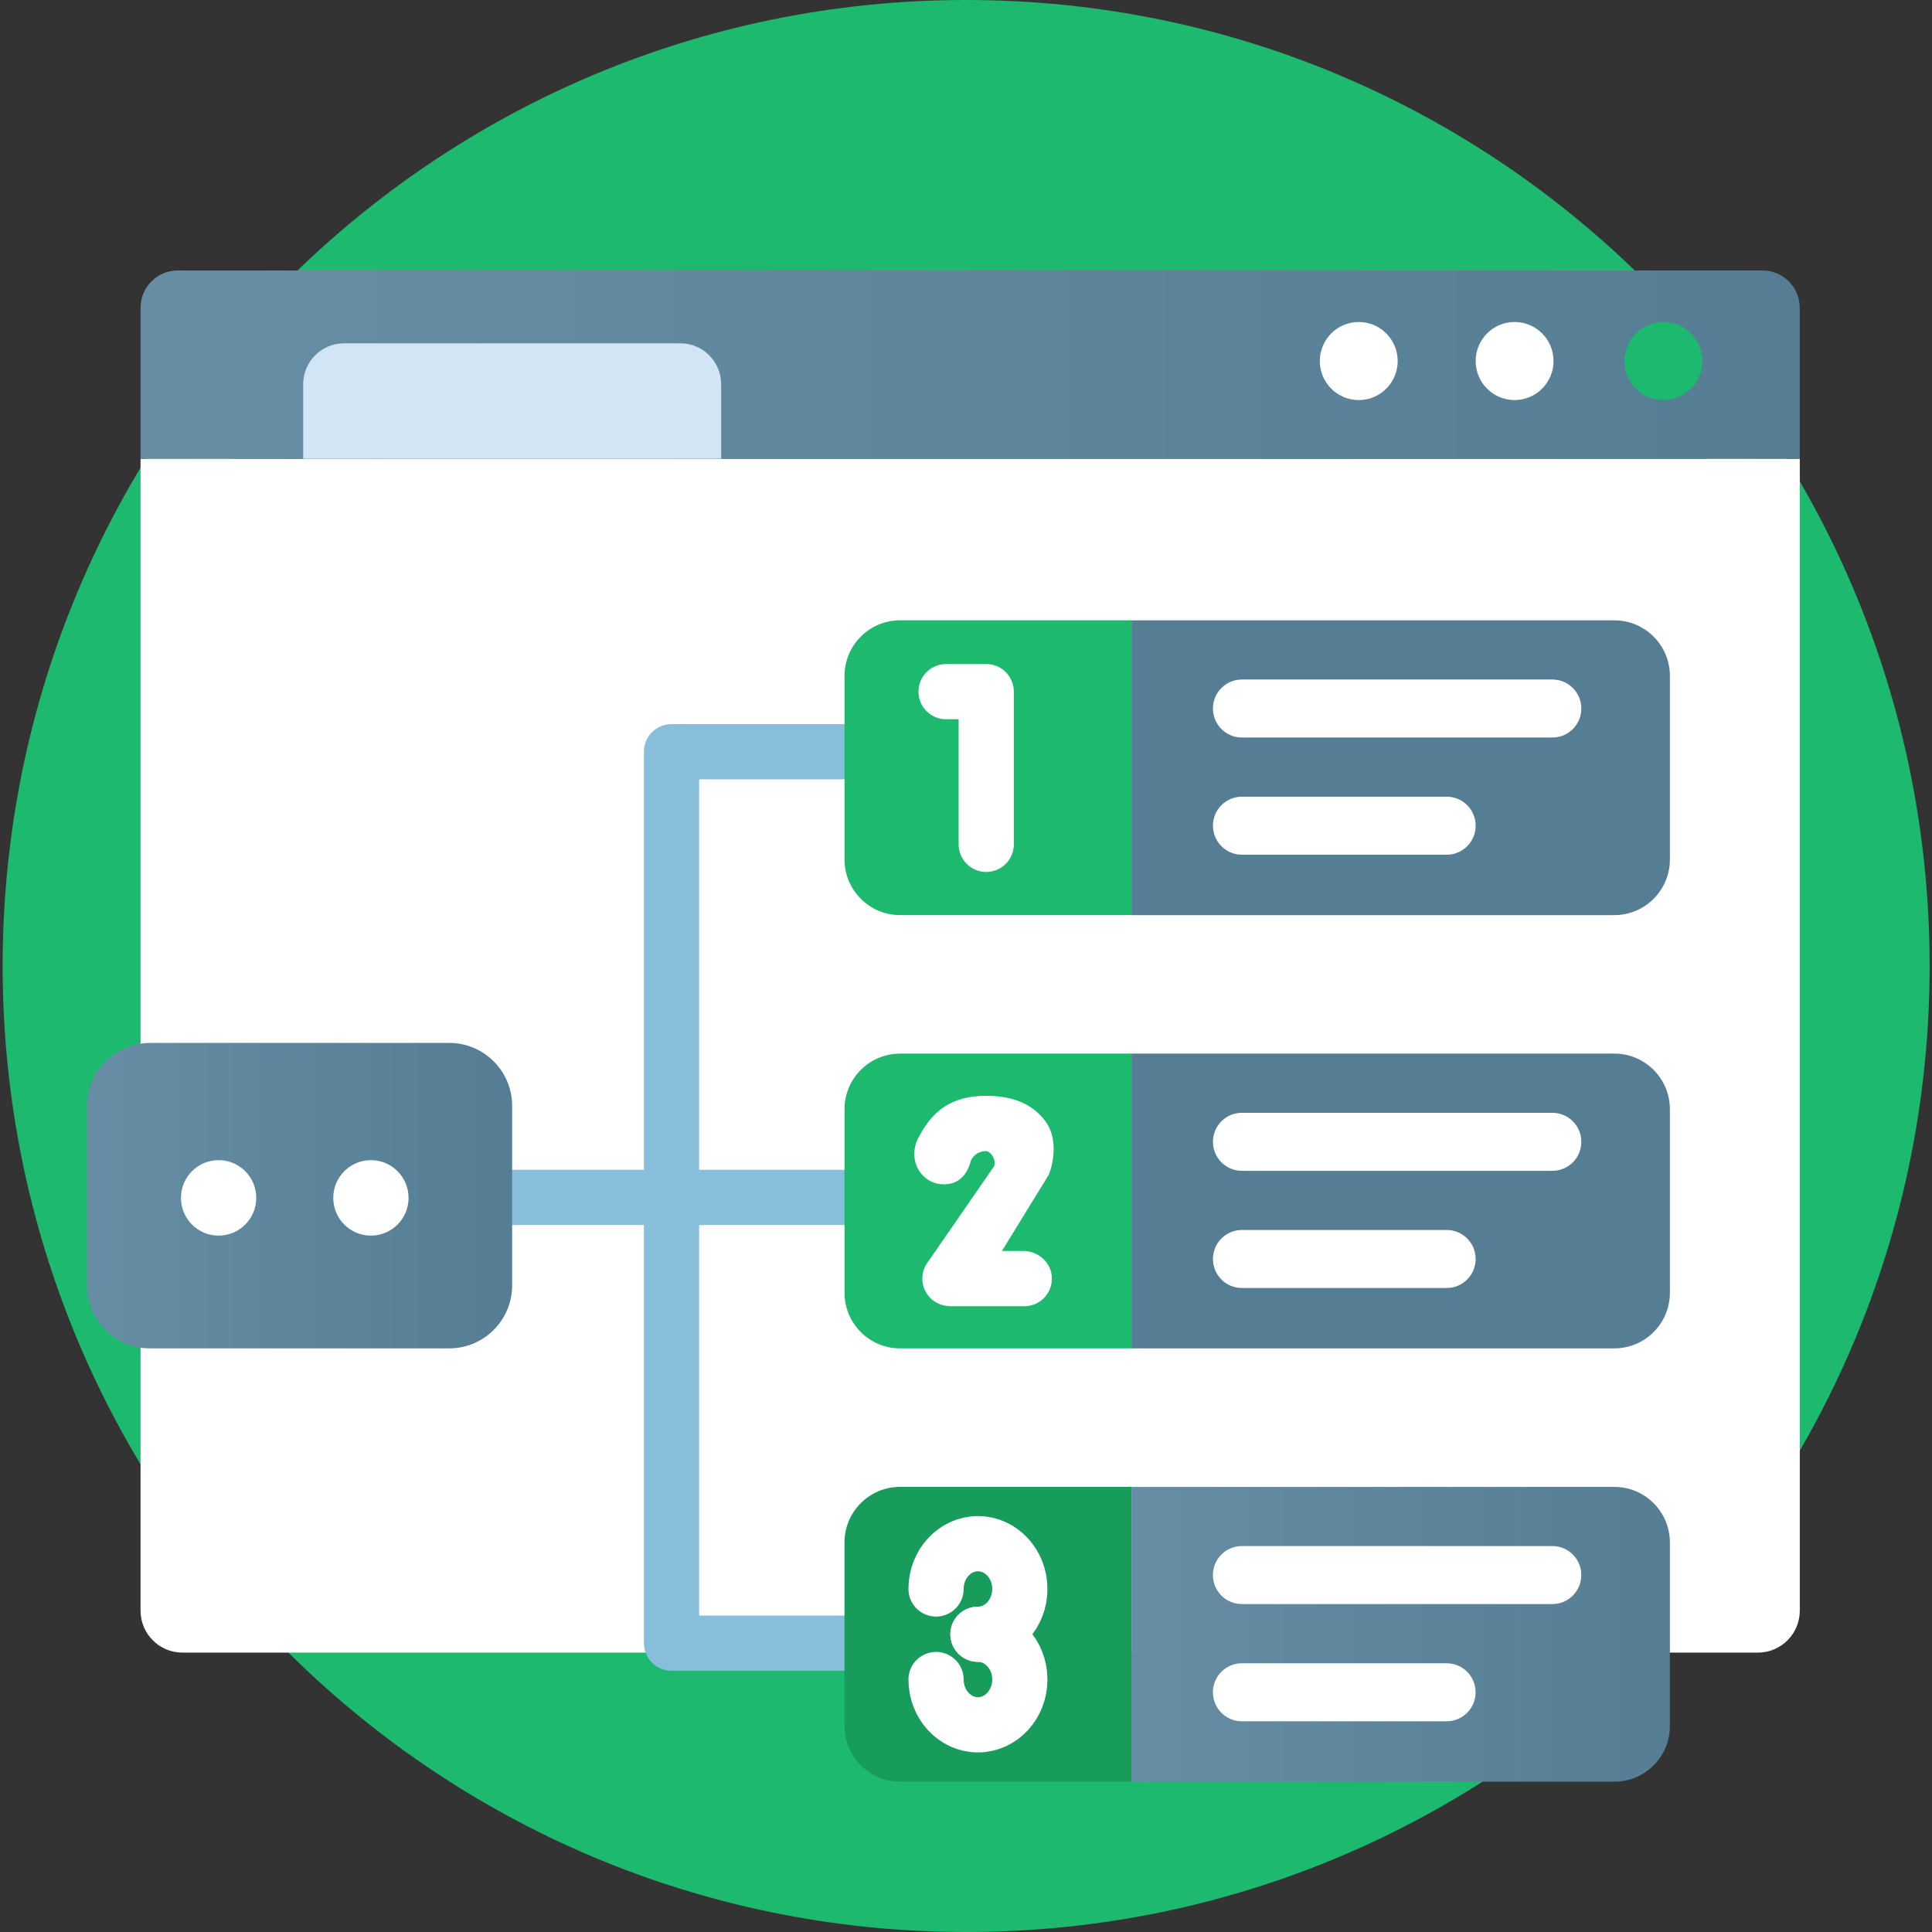 <svg fill="none" height="124" viewBox="0 0 124 124" width="124" xmlns="http://www.w3.org/2000/svg" xmlns:xlink="http://www.w3.org/1999/xlink"><rect x="0" y="0" width="124" height="124" fill="#333333" stroke="none"/><linearGradient id="a"><stop offset="0" stop-color="#668da3"/><stop offset="1" stop-color="#557d94"/></linearGradient><linearGradient id="b" gradientUnits="userSpaceOnUse" x1="72.619" x2="107.178" xlink:href="#a" y1="104.89" y2="104.89"/><linearGradient id="c" gradientUnits="userSpaceOnUse" x1="9.02" x2="109.508" xlink:href="#a" y1="23.402" y2="23.402"/><linearGradient id="d" gradientUnits="userSpaceOnUse" x1="15.023" x2="115.512" xlink:href="#a" y1="23.402" y2="23.402"/><linearGradient id="e" gradientUnits="userSpaceOnUse" x1="-126.255" x2="-125.933" xlink:href="#a" y1="49.274" y2="49.274"/><linearGradient id="f" gradientUnits="userSpaceOnUse" x1="-126.255" x2="-125.933" xlink:href="#a" y1="77.084" y2="77.084"/><linearGradient id="g" gradientUnits="userSpaceOnUse" x1="5.588" x2="32.871" xlink:href="#a" y1="76.741" y2="76.741"/><clipPath id="h"><path d="m0 0h124v124h-124z"/></clipPath><g clip-path="url(#h)"><path d="m62.009 124c34.153 0 61.839-27.758 61.839-62s-27.686-62-61.839-62-61.839 27.758-61.839 62 27.686 62 61.839 62z" fill="#1db96e"/><path d="m9.02 29.444h106.495v73.928c0 1.489-1.205 2.696-2.69 2.696h-101.116c-1.485 0-2.689-1.207-2.689-2.696z" fill="#fff"/><path d="m55.49 48.247h-12.39v28.636 28.578h13.527" stroke="#89bedb" stroke-linejoin="round" stroke-width="3.543"/><path d="m55.263 76.854h-27.509" stroke="#89bedb" stroke-linejoin="round" stroke-width="3.543"/><path d="m57.763 95.431h14.854v18.919h-14.854c-1.965 0-3.562-1.601-3.562-3.571v-11.777c0-1.97 1.597-3.571 3.562-3.571z" fill="#189c5c"/><path d="m103.616 114.351h-30.997v-18.919h30.997c1.964 0 3.562 1.602 3.562 3.571v11.777c0 1.97-1.598 3.571-3.562 3.571z" fill="url(#b)"/><path d="m99.636 99.229h-19.933c-1.025 0-1.855.833-1.855 1.86v.003c0 1.028.831 1.86 1.855 1.86h19.933c1.025 0 1.855-.832 1.855-1.86v-.003c0-1.027-.83-1.86-1.855-1.86z" fill="#fff"/><path d="m92.853 106.753h-13.15c-1.025 0-1.855.833-1.855 1.86v.003c0 1.027.831 1.86 1.855 1.86h13.15c1.024 0 1.855-.833 1.855-1.86v-.003c0-1.027-.831-1.86-1.855-1.86z" fill="#fff"/><path d="m11.406 17.36h95.715c1.318 0 2.387 1.072 2.387 2.393v9.688h-100.488v-9.688c0-1.321 1.069-2.393 2.387-2.393z" fill="url(#c)"/><path d="m17.41 17.36h95.715c1.317 0 2.387 1.072 2.387 2.393v9.688h-100.489v-9.688c0-1.321 1.069-2.393 2.387-2.393z" fill="url(#d)"/><path d="m87.208 25.678c1.38 0 2.499-1.122 2.499-2.506s-1.119-2.506-2.499-2.506c-1.38 0-2.499 1.122-2.499 2.506s1.119 2.506 2.499 2.506z" fill="#fff"/><path d="m97.21 25.678c1.38 0 2.499-1.122 2.499-2.506s-1.119-2.506-2.499-2.506c-1.38 0-2.499 1.122-2.499 2.506s1.119 2.506 2.499 2.506z" fill="#fff"/><path d="m106.759 25.678c1.38 0 2.499-1.122 2.499-2.506s-1.119-2.506-2.499-2.506-2.499 1.122-2.499 2.506 1.119 2.506 2.499 2.506z" fill="#1db96e"/><path d="m22.071 22.036h21.599c1.443 0 2.615 1.175 2.615 2.622v4.786h-26.826v-4.786c0-1.447 1.172-2.622 2.615-2.622z" fill="#d1e5f4"/><path d="m57.765 39.812h14.854v18.92h-14.854c-1.965 0-3.562-1.602-3.562-3.571v-11.777c0-1.97 1.597-3.571 3.562-3.571z" fill="#1db96e"/><path d="m103.616 58.735h-30.997v-18.92h30.997c1.964 0 3.562 1.602 3.562 3.571v11.777c0 1.97-1.598 3.571-3.562 3.571z" fill="url(#e)"/><path d="m57.765 67.622h14.854v18.92h-14.854c-1.965 0-3.562-1.602-3.562-3.571v-11.777c0-1.97 1.597-3.571 3.562-3.571z" fill="#1db96e"/><path d="m103.616 86.542h-30.997v-18.92h30.997c1.964 0 3.562 1.602 3.562 3.571v11.777c0 1.97-1.598 3.571-3.562 3.571z" fill="url(#f)"/><path d="m99.638 71.423h-19.933c-1.025 0-1.855.833-1.855 1.86v.003c0 1.027.831 1.86 1.855 1.86h19.933c1.025 0 1.855-.833 1.855-1.86v-.003c0-1.027-.83-1.86-1.855-1.86z" fill="#fff"/><path d="m92.855 78.943h-13.15c-1.025 0-1.855.833-1.855 1.86v.003c0 1.027.831 1.86 1.855 1.86h13.15c1.025 0 1.855-.833 1.855-1.86v-.003c0-1.027-.831-1.86-1.855-1.86z" fill="#fff"/><path d="m60.721 44.391h2.577v9.801" stroke="#fff" stroke-linecap="round" stroke-linejoin="round" stroke-width="3.543"/><g fill="#fff"><path d="m65.739 83.836h-4.705c-.483 0-.963-.168-1.308-.51-.586-.585-.686-1.466-.293-2.151l4.377-6.332c.142-.471-.271-.959-.512-.962-.631-.003-.934.442-.998.659-.065.216-.383 1.602-1.92 1.46-.383-.035-.696-.181-.95-.375-.783-.604-.957-1.718-.49-2.59.667-1.25 1.665-2.703 4.358-2.703 1.781 0 2.982.572 3.755 1.573 1.095 1.418.293 3.436.261 3.491l-3.005 4.892h1.356c.924 0 1.752.678 1.839 1.602.1 1.059-.728 1.95-1.762 1.95z"/><path d="m99.638 43.613h-19.933c-1.025 0-1.855.833-1.855 1.86v.003c0 1.027.831 1.86 1.855 1.86h19.933c1.025 0 1.855-.833 1.855-1.86v-.003c0-1.027-.83-1.86-1.855-1.86z"/><path d="m92.855 51.134h-13.15c-1.025 0-1.855.833-1.855 1.86v.003c0 1.027.831 1.86 1.855 1.86h13.15c1.025 0 1.855-.833 1.855-1.86v-.003c0-1.027-.831-1.86-1.855-1.86z"/></g><path d="m60.078 101.984c0-1.605 1.205-2.907 2.689-2.907 1.485 0 2.689 1.302 2.689 2.907 0 1.604-1.205 2.906-2.689 2.906" stroke="#fff" stroke-linecap="round" stroke-linejoin="round" stroke-width="3.543"/><path d="m60.078 107.796c0 1.605 1.205 2.906 2.689 2.906 1.485 0 2.689-1.301 2.689-2.906s-1.205-2.906-2.689-2.906" stroke="#fff" stroke-linecap="round" stroke-linejoin="round" stroke-width="3.543"/><path d="m28.835 66.937h-19.212c-2.229 0-4.036 1.812-4.036 4.046v11.512c0 2.235 1.807 4.046 4.036 4.046h19.212c2.229 0 4.036-1.812 4.036-4.046v-11.512c0-2.235-1.807-4.046-4.036-4.046z" fill="url(#g)"/><path d="m14.031 79.305c1.334 0 2.416-1.084 2.416-2.422 0-1.337-1.081-2.422-2.416-2.422s-2.416 1.084-2.416 2.422c0 1.338 1.081 2.422 2.416 2.422z" fill="#fff"/><path d="m23.806 79.305c1.334 0 2.416-1.084 2.416-2.422 0-1.337-1.081-2.422-2.416-2.422s-2.416 1.084-2.416 2.422c0 1.338 1.081 2.422 2.416 2.422z" fill="#fff"/></g></svg>